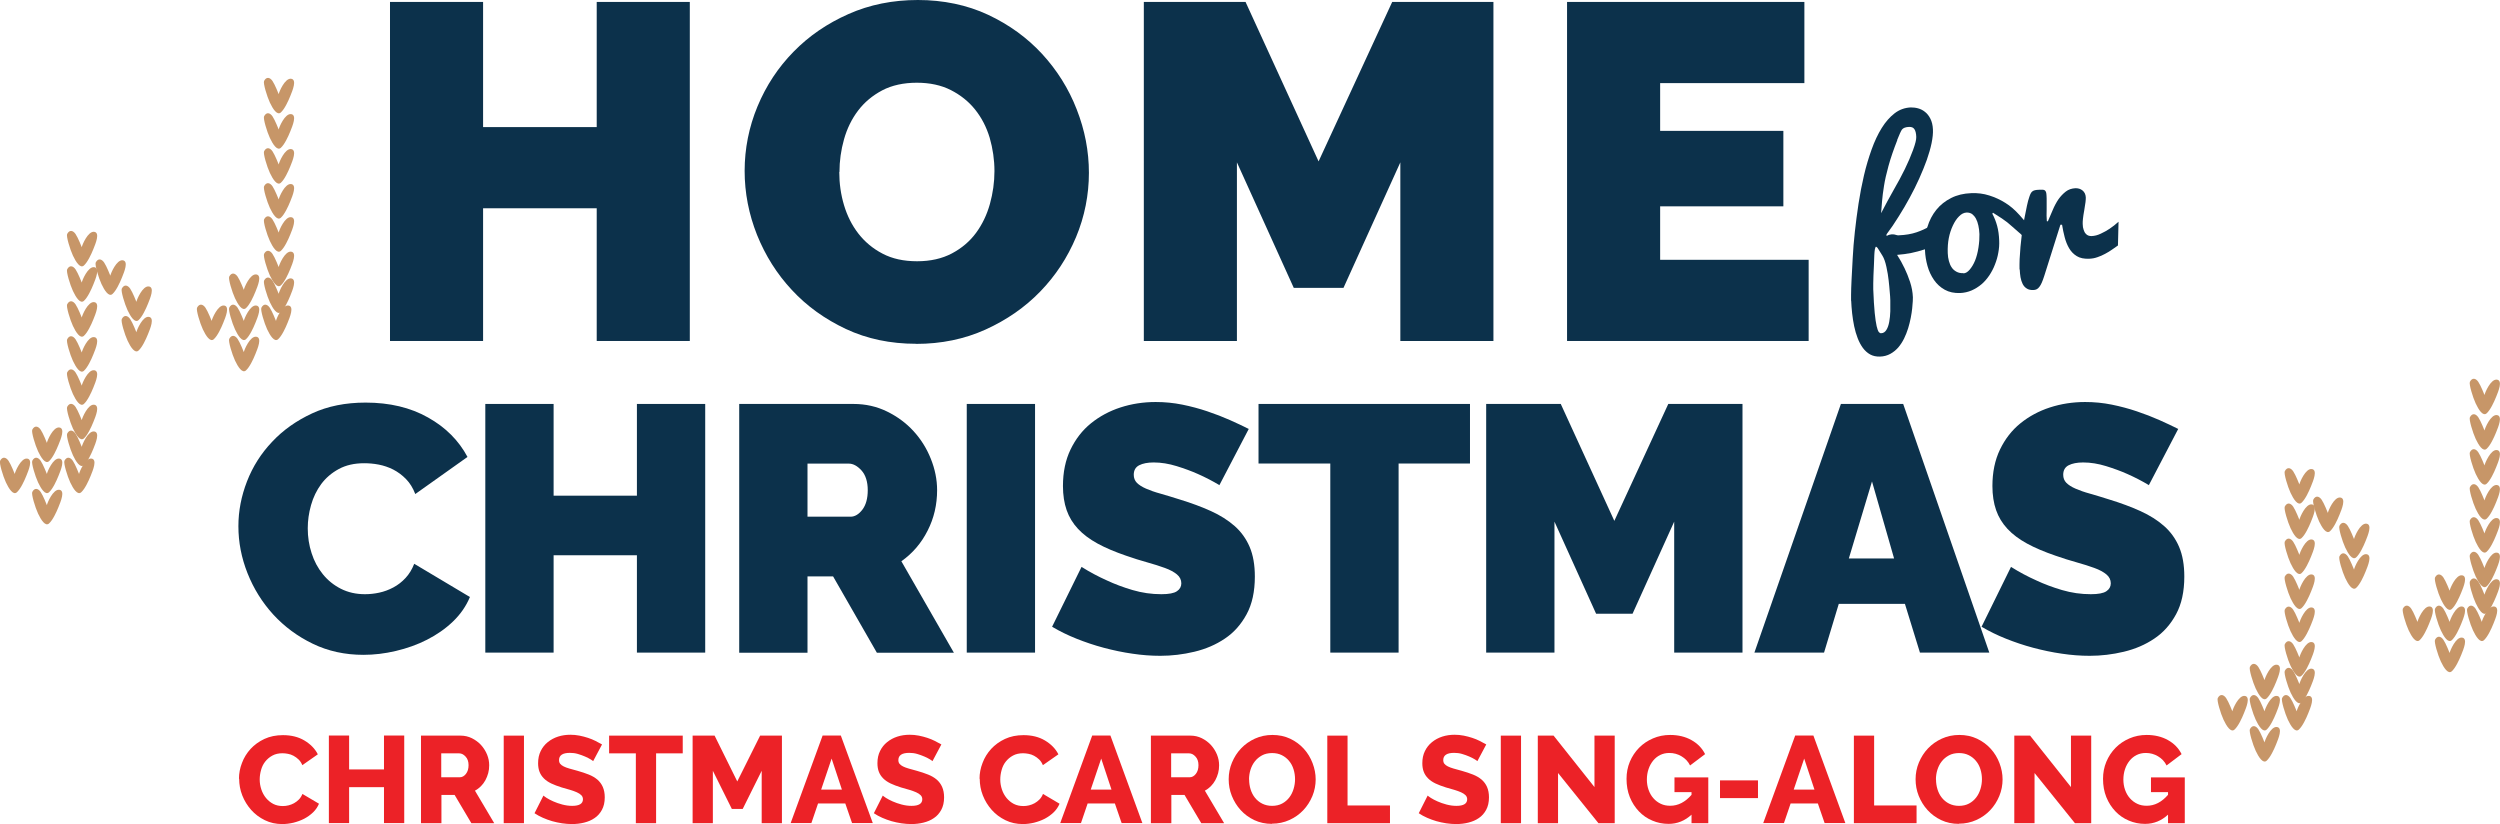 <?xml version="1.0" encoding="UTF-8"?>
<svg id="Layer_2" data-name="Layer 2" xmlns="http://www.w3.org/2000/svg" viewBox="0 0 258.08 85.08">
  <defs>
    <style>
      .cls-1 {
        fill: #0c314b;
      }

      .cls-1, .cls-2, .cls-3 {
        stroke-width: 0px;
      }

      .cls-2 {
        fill: #ec2227;
      }

      .cls-3 {
        fill: #c79668;
      }
    </style>
  </defs>
  <g id="Layer_1-2" data-name="Layer 1">
    <g>
      <g>
        <g>
          <path class="cls-2" d="M24.67,80.38c0-.54.1-1.08.31-1.62.2-.54.5-1.02.89-1.45.39-.42.87-.77,1.43-1.03.56-.26,1.2-.39,1.91-.39.85,0,1.59.18,2.21.55.62.37,1.09.84,1.39,1.43l-1.6,1.12c-.1-.24-.23-.44-.39-.59s-.33-.28-.52-.38c-.19-.1-.38-.17-.57-.2-.2-.04-.39-.06-.57-.06-.4,0-.75.08-1.04.24-.3.16-.54.37-.74.62-.2.25-.34.54-.43.87-.09.32-.14.65-.14.98,0,.36.06.7.17,1.03s.27.62.48.88c.21.25.46.46.75.61.29.15.62.22.99.22.19,0,.38-.02.58-.07.2-.05.39-.12.57-.22.18-.1.35-.23.5-.38s.28-.35.37-.58l1.71,1.01c-.14.33-.34.63-.61.89-.27.26-.58.48-.92.66-.35.18-.72.31-1.11.41-.39.09-.77.14-1.15.14-.65,0-1.25-.13-1.8-.4-.55-.27-1.02-.62-1.41-1.06-.39-.44-.7-.94-.92-1.5-.22-.56-.32-1.13-.32-1.71Z"/>
          <path class="cls-2" d="M41.73,75.93v9.04h-2.09v-3.71h-3.6v3.71h-2.09v-9.04h2.09v3.5h3.6v-3.5h2.09Z"/>
          <path class="cls-2" d="M43.46,84.98v-9.04h4.08c.42,0,.82.09,1.18.27.36.18.67.41.94.7.26.29.47.62.62.98.15.37.22.73.22,1.11,0,.28-.03.55-.1.81s-.17.5-.29.73c-.13.23-.28.44-.46.62-.18.18-.39.34-.62.46l1.99,3.36h-2.36l-1.73-2.92h-1.36v2.92h-2.09ZM45.55,80.24h1.91c.25,0,.46-.12.64-.35.18-.23.27-.53.27-.9s-.1-.67-.31-.89c-.2-.22-.42-.33-.66-.33h-1.85v2.47Z"/>
          <path class="cls-2" d="M52,84.98v-9.04h2.09v9.04h-2.09Z"/>
          <path class="cls-2" d="M61.24,78.58s-.11-.1-.27-.19c-.15-.09-.34-.19-.57-.29-.23-.1-.48-.19-.75-.27-.27-.08-.54-.11-.82-.11-.75,0-1.12.25-1.12.75,0,.15.04.28.12.38.08.1.2.19.36.27.16.08.35.15.59.22.24.07.51.14.83.23.43.12.82.25,1.17.39s.64.31.89.52c.24.21.43.46.56.76.13.3.2.65.2,1.07,0,.51-.1.94-.29,1.29s-.44.64-.76.85c-.31.22-.68.37-1.08.47s-.83.15-1.26.15c-.33,0-.67-.03-1.02-.08s-.69-.13-1.02-.22c-.33-.1-.65-.21-.96-.35s-.6-.29-.86-.47l.92-1.82s.14.12.33.24.42.24.69.36.58.23.92.32c.34.09.68.14,1.03.14.74,0,1.11-.23,1.11-.68,0-.17-.06-.31-.17-.42-.11-.11-.26-.21-.46-.3-.2-.09-.43-.17-.69-.25-.27-.08-.56-.16-.87-.25-.42-.13-.78-.27-1.08-.41-.31-.15-.56-.32-.76-.52-.2-.2-.35-.42-.45-.68-.1-.25-.15-.55-.15-.89,0-.48.09-.9.27-1.26.18-.37.42-.67.73-.92.31-.25.66-.44,1.06-.57.4-.13.83-.19,1.28-.19.31,0,.62.03.93.09.31.06.6.14.88.23.28.09.54.2.78.32s.46.24.67.36l-.92,1.73Z"/>
          <path class="cls-2" d="M70.48,77.77h-2.75v7.21h-2.09v-7.21h-2.76v-1.83h7.6v1.83Z"/>
          <path class="cls-2" d="M78.63,84.98v-5.41l-1.96,3.94h-1.12l-1.96-3.94v5.41h-2.09v-9.04h2.27l2.34,4.73,2.36-4.73h2.25v9.04h-2.09Z"/>
          <path class="cls-2" d="M84.91,75.93h1.89l3.3,9.04h-2.14l-.7-2.03h-2.81l-.69,2.03h-2.14l3.3-9.04ZM86.91,81.51l-1.06-3.2-1.08,3.2h2.14Z"/>
          <path class="cls-2" d="M96.27,78.58s-.11-.1-.27-.19c-.15-.09-.34-.19-.57-.29-.23-.1-.48-.19-.75-.27-.27-.08-.54-.11-.82-.11-.75,0-1.12.25-1.12.75,0,.15.04.28.12.38.08.1.2.19.36.27.16.08.35.15.59.22.24.07.51.14.83.23.43.12.82.25,1.17.39s.64.31.89.52c.24.21.43.46.56.76.13.3.2.65.2,1.07,0,.51-.1.94-.29,1.29s-.44.64-.76.85c-.31.22-.68.37-1.08.47s-.83.15-1.26.15c-.33,0-.67-.03-1.02-.08s-.69-.13-1.02-.22c-.33-.1-.65-.21-.96-.35s-.6-.29-.86-.47l.92-1.82s.14.12.33.24.42.24.69.36.58.23.92.32c.34.09.68.14,1.03.14.74,0,1.11-.23,1.11-.68,0-.17-.06-.31-.17-.42-.11-.11-.26-.21-.46-.3-.2-.09-.43-.17-.69-.25-.27-.08-.56-.16-.87-.25-.42-.13-.78-.27-1.08-.41-.31-.15-.56-.32-.76-.52-.2-.2-.35-.42-.45-.68-.1-.25-.15-.55-.15-.89,0-.48.09-.9.27-1.26.18-.37.42-.67.73-.92.31-.25.66-.44,1.06-.57.4-.13.83-.19,1.28-.19.31,0,.62.03.93.09.31.06.6.14.88.23.28.09.54.2.78.32s.46.24.67.36l-.92,1.73Z"/>
          <path class="cls-2" d="M101.12,80.38c0-.54.1-1.08.31-1.62.2-.54.5-1.02.89-1.45.39-.42.87-.77,1.43-1.03.56-.26,1.2-.39,1.91-.39.85,0,1.59.18,2.21.55s1.09.84,1.39,1.43l-1.6,1.12c-.1-.24-.23-.44-.39-.59s-.33-.28-.52-.38c-.19-.1-.38-.17-.57-.2-.2-.04-.39-.06-.57-.06-.4,0-.75.08-1.04.24-.3.16-.54.37-.74.62-.2.25-.34.54-.43.87-.09.32-.14.65-.14.98,0,.36.06.7.17,1.03s.27.62.48.88c.21.25.46.46.75.61.29.15.62.22.99.22.19,0,.38-.02.58-.07.2-.05.39-.12.57-.22.18-.1.35-.23.5-.38s.28-.35.37-.58l1.71,1.01c-.14.33-.34.63-.61.89-.27.26-.58.48-.92.66-.35.18-.72.31-1.11.41-.39.09-.77.14-1.15.14-.65,0-1.25-.13-1.8-.4-.55-.27-1.02-.62-1.41-1.06-.39-.44-.7-.94-.92-1.5-.22-.56-.32-1.13-.32-1.71Z"/>
          <path class="cls-2" d="M112.74,75.93h1.89l3.3,9.04h-2.14l-.7-2.03h-2.81l-.69,2.03h-2.14l3.3-9.04ZM114.74,81.51l-1.06-3.2-1.08,3.2h2.14Z"/>
          <path class="cls-2" d="M118.81,84.98v-9.04h4.08c.42,0,.82.09,1.18.27.36.18.67.41.94.7.26.29.47.62.62.98.15.37.22.73.22,1.11,0,.28-.03.55-.1.81s-.17.5-.29.73c-.13.23-.28.44-.46.62-.18.18-.39.34-.62.46l1.99,3.36h-2.36l-1.73-2.92h-1.36v2.92h-2.09ZM120.9,80.24h1.91c.25,0,.46-.12.64-.35.18-.23.27-.53.27-.9s-.1-.67-.31-.89c-.2-.22-.42-.33-.66-.33h-1.85v2.47Z"/>
          <path class="cls-2" d="M131.31,85.05c-.67,0-1.28-.13-1.83-.39-.55-.26-1.02-.61-1.41-1.04-.39-.43-.69-.92-.91-1.47-.22-.55-.32-1.12-.32-1.71s.11-1.17.34-1.72c.23-.55.54-1.04.94-1.46.4-.42.88-.76,1.43-1.01.55-.25,1.15-.38,1.81-.38s1.28.13,1.83.39c.55.26,1.02.61,1.41,1.04.39.43.69.93.9,1.48.21.55.32,1.11.32,1.68s-.11,1.17-.34,1.72c-.23.55-.54,1.04-.94,1.46-.4.42-.87.76-1.43,1.01-.55.25-1.15.38-1.81.38ZM128.95,80.47c0,.35.05.69.15,1.01.1.33.25.62.45.87.2.25.45.46.75.61.3.15.64.23,1.02.23s.75-.08,1.04-.24c.3-.16.54-.37.74-.63.2-.26.34-.55.44-.88.1-.33.15-.66.15-1s-.05-.69-.15-1.01c-.1-.33-.25-.62-.46-.87-.2-.25-.45-.45-.75-.6s-.63-.22-1.01-.22-.75.08-1.04.24c-.29.16-.54.36-.74.62-.2.25-.35.55-.45.87s-.15.66-.15,1Z"/>
          <path class="cls-2" d="M137.02,84.98v-9.04h2.09v7.21h4.38v1.83h-6.47Z"/>
          <path class="cls-2" d="M152.52,78.58s-.11-.1-.27-.19c-.15-.09-.34-.19-.57-.29-.23-.1-.48-.19-.75-.27-.27-.08-.54-.11-.82-.11-.75,0-1.12.25-1.12.75,0,.15.04.28.12.38.08.1.2.19.36.27.16.08.35.15.59.22.24.07.51.14.83.23.43.12.82.25,1.17.39s.64.31.89.52c.24.21.43.46.56.76.13.3.2.65.2,1.07,0,.51-.1.94-.29,1.29s-.44.64-.76.85c-.31.22-.68.37-1.08.47s-.83.15-1.26.15c-.33,0-.67-.03-1.02-.08s-.69-.13-1.02-.22c-.33-.1-.65-.21-.96-.35s-.6-.29-.86-.47l.92-1.82s.14.12.33.24.42.24.69.36.58.23.92.32c.34.09.68.14,1.03.14.74,0,1.11-.23,1.11-.68,0-.17-.06-.31-.17-.42-.11-.11-.26-.21-.46-.3-.2-.09-.43-.17-.69-.25-.27-.08-.56-.16-.87-.25-.42-.13-.78-.27-1.08-.41-.31-.15-.56-.32-.76-.52-.2-.2-.35-.42-.45-.68-.1-.25-.15-.55-.15-.89,0-.48.09-.9.27-1.26.18-.37.42-.67.73-.92.31-.25.66-.44,1.06-.57.4-.13.83-.19,1.28-.19.31,0,.62.03.93.09.31.06.6.14.88.23.28.09.54.2.78.32s.46.24.67.36l-.92,1.73Z"/>
          <path class="cls-2" d="M154.93,84.98v-9.04h2.09v9.04h-2.09Z"/>
          <path class="cls-2" d="M160.84,79.81v5.17h-2.09v-9.04h1.63l4.22,5.31v-5.31h2.09v9.04h-1.68l-4.16-5.17Z"/>
          <path class="cls-2" d="M174.63,84.09c-.69.64-1.48.96-2.38.96-.59,0-1.15-.11-1.68-.34-.53-.22-.99-.54-1.38-.95-.39-.41-.71-.9-.94-1.47-.23-.57-.34-1.2-.34-1.89,0-.62.11-1.21.34-1.76.23-.55.55-1.03.95-1.44s.88-.73,1.43-.97c.55-.24,1.15-.36,1.78-.36.84,0,1.58.18,2.2.53.63.35,1.1.83,1.41,1.45l-1.55,1.17c-.2-.41-.5-.72-.89-.95s-.8-.34-1.25-.34c-.35,0-.66.07-.95.21-.28.14-.53.34-.73.59-.2.25-.36.54-.47.87-.11.33-.17.69-.17,1.07s.06.75.18,1.08.28.62.5.86c.21.24.46.43.76.57.29.14.62.2.97.2.82,0,1.55-.38,2.2-1.13v-.28h-1.76v-1.52h3.49v4.73h-1.73v-.89Z"/>
          <path class="cls-2" d="M177.56,82.39v-1.83h3.92v1.83h-3.92Z"/>
          <path class="cls-2" d="M185.31,75.93h1.89l3.3,9.04h-2.14l-.7-2.03h-2.81l-.69,2.03h-2.14l3.3-9.04ZM187.31,81.51l-1.06-3.2-1.08,3.2h2.14Z"/>
          <path class="cls-2" d="M191.38,84.98v-9.04h2.09v7.21h4.38v1.83h-6.47Z"/>
          <path class="cls-2" d="M202.22,85.05c-.67,0-1.28-.13-1.83-.39-.55-.26-1.02-.61-1.41-1.04-.39-.43-.69-.92-.91-1.47-.22-.55-.32-1.12-.32-1.71s.11-1.17.34-1.72.54-1.04.94-1.46c.4-.42.88-.76,1.43-1.01.55-.25,1.15-.38,1.81-.38s1.28.13,1.83.39c.55.26,1.02.61,1.41,1.04.39.43.69.93.9,1.48.21.55.32,1.11.32,1.68s-.11,1.17-.34,1.72c-.23.55-.54,1.04-.94,1.46-.4.42-.87.76-1.43,1.01-.55.25-1.15.38-1.81.38ZM199.86,80.47c0,.35.05.69.15,1.01.1.33.25.62.45.87.2.25.45.46.75.61.3.15.64.23,1.02.23s.75-.08,1.04-.24c.3-.16.54-.37.74-.63.2-.26.34-.55.44-.88.1-.33.15-.66.15-1s-.05-.69-.15-1.01c-.1-.33-.25-.62-.46-.87-.2-.25-.45-.45-.75-.6s-.63-.22-1.01-.22-.75.08-1.04.24c-.29.16-.54.36-.74.62-.2.25-.35.55-.45.87s-.15.66-.15,1Z"/>
          <path class="cls-2" d="M210.03,79.81v5.17h-2.09v-9.04h1.63l4.22,5.31v-5.31h2.09v9.04h-1.68l-4.16-5.17Z"/>
          <path class="cls-2" d="M223.82,84.09c-.69.64-1.48.96-2.38.96-.59,0-1.15-.11-1.68-.34-.53-.22-.99-.54-1.38-.95-.39-.41-.71-.9-.94-1.47-.23-.57-.34-1.2-.34-1.89,0-.62.11-1.21.34-1.76.23-.55.55-1.03.95-1.44s.88-.73,1.43-.97c.55-.24,1.15-.36,1.78-.36.84,0,1.58.18,2.2.53.63.35,1.1.83,1.41,1.45l-1.55,1.17c-.2-.41-.5-.72-.89-.95s-.8-.34-1.25-.34c-.35,0-.66.07-.95.21-.28.14-.53.34-.73.59-.2.25-.36.54-.47.87-.11.33-.17.69-.17,1.07s.06.75.18,1.08.28.62.5.86c.21.24.46.43.76.57.29.14.62.2.97.2.82,0,1.55-.38,2.2-1.13v-.28h-1.76v-1.52h3.49v4.73h-1.73v-.89Z"/>
        </g>
        <g>
          <g>
            <path class="cls-1" d="M191.09,31.07s0-.25,0-.64c0-.39.02-.91.05-1.56.03-.65.07-1.4.12-2.25.04-.85.12-1.75.22-2.69.1-.94.23-1.91.38-2.91.15-.99.34-1.96.56-2.91.22-.95.49-1.84.79-2.68.3-.84.65-1.58,1.04-2.21s.84-1.14,1.33-1.52,1.05-.58,1.66-.61c.24,0,.49.02.75.09.26.07.51.19.73.37.22.17.41.41.56.71.15.3.24.66.26,1.1.02.41-.03.88-.14,1.42-.11.54-.28,1.11-.49,1.72-.22.61-.48,1.25-.78,1.92-.3.67-.63,1.33-.99,1.99-.36.66-.74,1.32-1.15,1.96-.4.65-.81,1.25-1.24,1.82v.17c.13-.07.24-.11.31-.13.07-.02.15-.03.23-.04.1,0,.18,0,.24.01.06.01.11.03.16.04.05.02.1.03.15.04.05.01.12.02.19.01.69-.03,1.29-.13,1.82-.31.52-.18.96-.38,1.32-.6.42-.25.77-.53,1.08-.84l-.13,2.55c-.45.27-.92.49-1.42.65-.49.16-.95.28-1.38.37-.49.1-.99.16-1.48.2.29.45.55.91.78,1.4.2.42.39.88.56,1.4.17.52.27,1.05.29,1.58,0,.06,0,.19-.01.4-.01.2-.03.45-.06.74-.03.29-.08.62-.15.98-.07.36-.16.72-.27,1.08-.11.37-.26.72-.42,1.06-.17.34-.37.65-.6.92-.24.27-.51.49-.82.66-.31.17-.67.27-1.07.28-.38.01-.72-.06-1.01-.22s-.54-.39-.75-.67c-.21-.29-.39-.62-.54-1.01-.15-.39-.27-.8-.36-1.23-.09-.43-.16-.88-.21-1.33-.05-.45-.08-.89-.1-1.32ZM193.64,25.48s-.06.08-.09.24c-.03.16-.05.36-.06.6,0,.24-.02.58-.04,1.03-.02.45-.03.81-.05,1.1-.01.28-.02.55-.02.81,0,.25,0,.45,0,.6.04,1.02.09,1.84.15,2.44.06.6.13,1.06.2,1.37.07.31.15.51.22.6.08.09.15.14.23.13.24,0,.42-.12.56-.35.14-.22.23-.5.29-.83.06-.33.1-.7.11-1.09s0-.77,0-1.13c0-.24-.03-.54-.06-.9-.03-.35-.06-.74-.11-1.15-.04-.41-.12-.87-.23-1.39-.11-.52-.25-.9-.41-1.16-.17-.26-.31-.48-.41-.66-.11-.19-.2-.28-.29-.27ZM195.86,14.47c-.37.94-.68,1.83-.91,2.67-.21.77-.37,1.46-.46,2.05-.1.6-.16,1.12-.2,1.57-.03.45-.07.87-.1,1.25.42-.82.85-1.61,1.29-2.39.45-.78.84-1.5,1.17-2.18.33-.68.61-1.33.84-1.96.23-.63.34-1.07.33-1.34-.01-.37-.08-.64-.19-.8-.11-.17-.28-.24-.53-.24-.38.01-.63.11-.76.28-.1.14-.26.5-.49,1.07Z"/>
            <path class="cls-1" d="M205.67,22.06c.22.4.38.82.5,1.26.12.44.19.95.21,1.51.02.41-.01.83-.09,1.25-.07.42-.19.83-.35,1.23-.15.4-.35.77-.58,1.12-.24.35-.5.66-.81.92-.31.26-.65.47-1.01.63-.37.16-.77.25-1.19.27-.61.02-1.14-.09-1.59-.34-.45-.25-.82-.59-1.11-1.01s-.52-.9-.67-1.44c-.15-.54-.24-1.08-.26-1.64-.04-.92.05-1.71.25-2.39.2-.67.51-1.26.92-1.77.41-.51.92-.91,1.53-1.22.61-.31,1.3-.47,2.07-.5.66-.03,1.28.05,1.87.24.58.18,1.14.44,1.65.76.52.32,1,.74,1.46,1.25.45.51.88.99,1.27,1.45l-.14,1.48c-.2-.24-.46-.51-.79-.78-.33-.28-.68-.59-1.06-.93-.37-.34-.74-.63-1.09-.86-.36-.23-.67-.43-.92-.59l-.08.12ZM202.67,28.22c.24,0,.46-.14.67-.39.21-.25.4-.56.55-.93.15-.37.27-.82.35-1.34s.11-.99.1-1.39c-.01-.32-.05-.62-.11-.89-.06-.27-.14-.51-.25-.71-.11-.2-.24-.35-.39-.47-.16-.11-.35-.16-.56-.16-.29.01-.55.14-.8.4-.25.25-.46.57-.64.96-.18.39-.32.81-.41,1.27-.09.46-.13.98-.11,1.56.01.29.05.57.12.82s.16.48.29.66c.12.19.29.33.49.44.2.11.43.16.71.15Z"/>
            <path class="cls-1" d="M208.48,27.82c-.01-.31,0-.66.01-1.07.02-.41.05-.84.09-1.29.04-.45.09-.92.15-1.39.06-.47.15-.98.25-1.51.11-.54.2-.98.27-1.34s.16-.65.24-.89c.05-.16.1-.28.15-.37.05-.09.11-.17.19-.22.07-.05.16-.09.27-.11.11-.02.24-.04.4-.04.18,0,.32,0,.42,0,.1.01.18.05.23.12s.09.16.1.28.03.3.03.51c0,.26,0,.62,0,1.1-.02.47-.01.89.02,1.24h.11c.13-.29.29-.66.48-1.12.19-.46.4-.84.61-1.15.22-.31.47-.57.75-.79.28-.22.62-.33,1-.35.13,0,.26.01.39.05s.24.1.34.18.18.18.24.3c.06.12.09.26.1.41,0,.12,0,.28-.03.5-.03.21-.07.49-.13.84-.06.34-.11.63-.13.85s-.04.4-.03.55c0,.25.04.46.1.62.05.16.12.3.21.39.08.1.18.17.28.2.1.04.21.05.32.05.31-.01.63-.09.96-.25.33-.15.63-.32.9-.5.32-.21.63-.46.93-.73l-.06,2.45c-.18.13-.38.27-.6.42-.22.16-.46.3-.72.44s-.52.26-.8.35c-.28.1-.56.15-.86.16-.52.02-.95-.07-1.27-.27-.33-.2-.59-.47-.79-.81-.2-.34-.35-.72-.46-1.14-.11-.42-.2-.85-.27-1.29h-.17s-1.67,5.29-1.67,5.29c-.09.27-.17.5-.25.68-.08.18-.16.33-.25.44-.09.12-.18.2-.28.25s-.22.08-.34.08c-.28.01-.52-.04-.69-.16-.18-.11-.32-.27-.42-.47-.1-.2-.17-.43-.22-.69-.04-.26-.07-.53-.08-.81Z"/>
          </g>
          <g>
            <path class="cls-1" d="M71.21.2v35h-9.61v-13.7h-11.73v13.7h-9.61V.2h9.61v12.92h11.73V.2h9.61Z"/>
            <path class="cls-1" d="M94.57,35.49c-2.66,0-5.08-.51-7.25-1.53-2.17-1.02-4.03-2.36-5.57-4.02-1.55-1.66-2.74-3.56-3.6-5.69-.85-2.14-1.28-4.34-1.28-6.61s.44-4.52,1.33-6.66c.89-2.14,2.13-4.02,3.72-5.64,1.59-1.63,3.48-2.92,5.67-3.89,2.18-.97,4.58-1.45,7.17-1.45s5.08.51,7.25,1.53c2.17,1.02,4.03,2.37,5.57,4.04,1.54,1.68,2.74,3.58,3.57,5.72.84,2.14,1.26,4.32,1.26,6.56s-.44,4.51-1.33,6.63c-.89,2.12-2.12,3.99-3.7,5.62-1.58,1.63-3.46,2.93-5.64,3.92-2.19.99-4.58,1.48-7.17,1.48ZM86.64,17.75c0,1.18.16,2.33.49,3.43.33,1.1.82,2.08,1.48,2.93.66.85,1.49,1.55,2.49,2.07,1,.53,2.19.79,3.57.79s2.58-.27,3.6-.81c1.02-.54,1.85-1.25,2.49-2.12.64-.87,1.12-1.87,1.43-2.98.31-1.12.47-2.25.47-3.4s-.17-2.32-.49-3.43c-.33-1.1-.83-2.07-1.5-2.91s-1.51-1.51-2.51-2.02c-1-.51-2.18-.76-3.52-.76s-2.57.26-3.57.79c-1,.53-1.83,1.22-2.49,2.09-.66.87-1.14,1.86-1.45,2.96-.31,1.1-.47,2.23-.47,3.38Z"/>
            <path class="cls-1" d="M144.56,35.2v-18.44l-5.87,12.96h-5.13l-5.87-12.96v18.44h-9.61V.2h10.5l7.54,16.46L143.72.2h10.45v35h-9.61Z"/>
            <path class="cls-1" d="M186.71,26.82v8.38h-24.94V.2h24.5v8.38h-14.89v4.93h12.72v7.79h-12.72v5.52h15.33Z"/>
          </g>
          <g>
            <path class="cls-1" d="M24.61,54.32c0-1.57.3-3.11.89-4.63.59-1.52,1.45-2.88,2.59-4.08,1.13-1.21,2.51-2.18,4.12-2.93,1.61-.75,3.46-1.12,5.53-1.12,2.48,0,4.63.51,6.45,1.54,1.82,1.02,3.17,2.38,4.07,4.07l-5.39,3.83c-.24-.63-.56-1.14-.96-1.55-.4-.41-.84-.73-1.32-.98-.48-.24-.98-.41-1.5-.51-.52-.1-1.02-.14-1.5-.14-1.01,0-1.89.2-2.62.6-.74.4-1.34.92-1.81,1.55-.47.64-.82,1.36-1.05,2.17-.23.81-.34,1.61-.34,2.4,0,.89.13,1.75.4,2.57.26.82.65,1.54,1.16,2.17.51.63,1.13,1.13,1.86,1.5.73.37,1.56.56,2.48.56.48,0,.98-.05,1.48-.16.51-.11.99-.29,1.46-.54.47-.25.89-.58,1.26-.98s.67-.89.89-1.46l5.75,3.43c-.39.94-.97,1.78-1.75,2.53-.78.75-1.68,1.37-2.68,1.88-1,.51-2.07.89-3.22,1.16-1.14.27-2.26.4-3.34.4-1.9,0-3.65-.38-5.22-1.14-1.58-.76-2.94-1.77-4.09-3.02-1.14-1.25-2.03-2.68-2.66-4.27-.63-1.59-.94-3.2-.94-4.84Z"/>
            <path class="cls-1" d="M72.8,41.7v25.67h-7.05v-10.05h-8.6v10.05h-7.05v-25.67h7.05v9.47h8.6v-9.47h7.05Z"/>
            <path class="cls-1" d="M76.31,67.37v-25.67h11.79c1.25,0,2.41.26,3.47.78,1.06.52,1.97,1.19,2.73,2.02.76.83,1.36,1.78,1.79,2.86.43,1.07.65,2.15.65,3.24,0,1.49-.32,2.89-.98,4.18-.65,1.29-1.55,2.34-2.71,3.16l5.42,9.44h-7.95l-4.52-7.88h-2.64v7.88h-7.05ZM83.36,53.34h4.45c.43,0,.84-.24,1.21-.72.37-.48.56-1.16.56-2.02s-.22-1.57-.65-2.04c-.43-.47-.87-.7-1.3-.7h-4.27v5.49Z"/>
            <path class="cls-1" d="M99.8,67.37v-25.67h7.05v25.67h-7.05Z"/>
            <path class="cls-1" d="M125.9,50.09c-.72-.43-1.47-.82-2.24-1.16-.65-.29-1.38-.56-2.19-.81-.81-.25-1.6-.38-2.37-.38-.63,0-1.13.1-1.5.29-.37.19-.56.52-.56.98,0,.34.11.61.32.83.22.22.53.42.94.6.41.18.91.36,1.5.52.59.17,1.26.37,2.01.61,1.18.36,2.25.76,3.2,1.19.95.43,1.77.95,2.44,1.54.67.59,1.19,1.31,1.55,2.15.36.84.54,1.87.54,3.07,0,1.54-.28,2.84-.85,3.89-.57,1.05-1.31,1.89-2.24,2.51-.93.63-1.98,1.08-3.15,1.36-1.17.28-2.34.42-3.52.42-.94,0-1.9-.07-2.89-.22-.99-.14-1.97-.35-2.95-.61-.98-.26-1.92-.58-2.82-.94-.9-.36-1.74-.77-2.51-1.23l3.04-6.18c.84.53,1.72,1,2.64,1.41.77.36,1.64.69,2.62.98.98.29,1.97.43,2.98.43.77,0,1.31-.1,1.61-.31.3-.2.45-.48.45-.81,0-.36-.15-.67-.45-.92-.3-.25-.72-.48-1.25-.67-.53-.19-1.14-.39-1.83-.58-.69-.19-1.42-.42-2.19-.69-1.13-.39-2.11-.8-2.93-1.25-.82-.45-1.49-.95-2.02-1.52-.53-.57-.92-1.21-1.17-1.93-.25-.72-.38-1.55-.38-2.49,0-1.42.26-2.68.78-3.76.52-1.08,1.22-1.99,2.11-2.71.89-.72,1.91-1.27,3.05-1.64,1.14-.37,2.36-.56,3.63-.56.94,0,1.86.09,2.75.27.89.18,1.75.41,2.58.69.83.28,1.61.58,2.33.9s1.37.63,1.95.92l-3.04,5.82Z"/>
            <path class="cls-1" d="M151.75,47.85h-7.37v19.52h-7.05v-19.52h-7.41v-6.15h21.83v6.15Z"/>
            <path class="cls-1" d="M172.83,67.37v-13.52l-4.3,9.51h-3.76l-4.3-9.51v13.52h-7.05v-25.67h7.7l5.53,12.07,5.57-12.07h7.66v25.67h-7.05Z"/>
            <path class="cls-1" d="M190.04,41.7h6.43l8.89,25.67h-7.16l-1.55-5.03h-6.83l-1.52,5.03h-7.19l8.93-25.67ZM195.53,57.65l-2.28-7.95-2.39,7.95h4.66Z"/>
            <path class="cls-1" d="M221.85,50.09c-.72-.43-1.47-.82-2.24-1.16-.65-.29-1.38-.56-2.19-.81-.81-.25-1.6-.38-2.37-.38-.63,0-1.13.1-1.5.29-.37.19-.56.52-.56.98,0,.34.11.61.32.83.22.22.53.42.94.6.41.18.91.36,1.5.52.59.17,1.26.37,2.01.61,1.18.36,2.25.76,3.2,1.19.95.43,1.77.95,2.44,1.54.67.59,1.19,1.31,1.55,2.15.36.84.54,1.87.54,3.07,0,1.54-.28,2.84-.85,3.89-.57,1.05-1.31,1.89-2.24,2.51-.93.63-1.98,1.08-3.15,1.36-1.17.28-2.34.42-3.52.42-.94,0-1.9-.07-2.89-.22-.99-.14-1.97-.35-2.95-.61-.98-.26-1.92-.58-2.82-.94-.9-.36-1.74-.77-2.51-1.23l3.04-6.18c.84.53,1.72,1,2.64,1.41.77.36,1.64.69,2.62.98.98.29,1.97.43,2.98.43.77,0,1.31-.1,1.61-.31.3-.2.45-.48.45-.81,0-.36-.15-.67-.45-.92-.3-.25-.72-.48-1.25-.67-.53-.19-1.14-.39-1.83-.58-.69-.19-1.42-.42-2.19-.69-1.13-.39-2.11-.8-2.93-1.25-.82-.45-1.49-.95-2.02-1.52-.53-.57-.92-1.21-1.17-1.93-.25-.72-.38-1.55-.38-2.49,0-1.42.26-2.68.78-3.76s1.22-1.99,2.11-2.71c.89-.72,1.91-1.27,3.05-1.64,1.14-.37,2.36-.56,3.63-.56.94,0,1.86.09,2.75.27.89.18,1.75.41,2.58.69.83.28,1.61.58,2.33.9s1.37.63,1.95.92l-3.04,5.82Z"/>
          </g>
        </g>
      </g>
      <g>
        <path class="cls-3" d="M230.45,73.43s-.38-.98-.64-1.36c-.26-.38-.63-.47-.87,0-.11.23.3,1.59.6,2.23.3.64.75,1.36,1.13,1.02.38-.34.75-1.13.98-1.7.23-.57.71-1.7.08-1.78-.64-.08-1.24,1.36-1.28,1.59Z"/>
        <path class="cls-3" d="M233.77,70.21s-.38-.98-.64-1.36c-.26-.38-.63-.47-.87,0-.11.23.3,1.59.6,2.23.3.64.75,1.36,1.13,1.02.38-.34.75-1.13.98-1.7.23-.57.71-1.7.08-1.78-.64-.08-1.24,1.36-1.28,1.59Z"/>
        <path class="cls-3" d="M233.77,73.43s-.38-.98-.64-1.36c-.26-.38-.63-.47-.87,0-.11.23.3,1.59.6,2.23.3.64.75,1.36,1.13,1.02.38-.34.75-1.13.98-1.7.23-.57.71-1.7.08-1.78-.64-.08-1.24,1.36-1.28,1.59Z"/>
        <path class="cls-3" d="M233.77,76.64s-.38-.98-.64-1.36c-.26-.38-.63-.47-.87,0-.11.23.3,1.59.6,2.23.3.64.75,1.36,1.13,1.02.38-.34.75-1.13.98-1.7.23-.57.71-1.7.08-1.78-.64-.08-1.24,1.36-1.28,1.59Z"/>
        <path class="cls-3" d="M237.09,73.43s-.38-.98-.64-1.36c-.26-.38-.63-.47-.87,0-.11.23.3,1.59.6,2.23.3.64.75,1.36,1.13,1.02.38-.34.75-1.13.98-1.7.23-.57.71-1.7.08-1.78-.64-.08-1.24,1.36-1.28,1.59Z"/>
        <path class="cls-3" d="M237.37,70.62s-.38-.98-.64-1.36c-.26-.38-.63-.47-.87,0-.11.23.3,1.59.6,2.23.3.64.75,1.36,1.13,1.02.38-.34.75-1.13.98-1.7.23-.57.71-1.7.08-1.78-.64-.08-1.24,1.36-1.28,1.59Z"/>
        <path class="cls-3" d="M237.37,67.87s-.38-.98-.64-1.36c-.26-.38-.63-.47-.87,0-.11.23.3,1.59.6,2.23.3.64.75,1.36,1.13,1.02.38-.34.75-1.13.98-1.7.23-.57.71-1.7.08-1.78-.64-.08-1.24,1.36-1.28,1.59Z"/>
        <path class="cls-3" d="M237.37,64.3s-.38-.98-.64-1.36c-.26-.38-.63-.47-.87,0-.11.23.3,1.59.6,2.23.3.64.75,1.36,1.13,1.02.38-.34.75-1.13.98-1.7.23-.57.71-1.7.08-1.78-.64-.08-1.24,1.36-1.28,1.59Z"/>
        <path class="cls-3" d="M237.37,60.89s-.38-.98-.64-1.36c-.26-.38-.63-.47-.87,0-.11.23.3,1.59.6,2.23.3.64.75,1.36,1.13,1.02.38-.34.75-1.13.98-1.7.23-.57.71-1.7.08-1.78-.64-.08-1.24,1.36-1.28,1.59Z"/>
        <path class="cls-3" d="M237.37,57.28s-.38-.98-.64-1.36c-.26-.38-.63-.47-.87,0-.11.23.3,1.59.6,2.23.3.64.75,1.36,1.13,1.02.38-.34.75-1.13.98-1.7.23-.57.71-1.7.08-1.78-.64-.08-1.24,1.36-1.28,1.59Z"/>
        <path class="cls-3" d="M237.37,53.66s-.38-.98-.64-1.36c-.26-.38-.63-.47-.87,0-.11.23.3,1.59.6,2.23.3.64.75,1.36,1.13,1.02.38-.34.75-1.13.98-1.7.23-.57.71-1.7.08-1.78-.64-.08-1.24,1.36-1.28,1.59Z"/>
        <path class="cls-3" d="M237.37,50.01s-.38-.98-.64-1.36c-.26-.38-.63-.47-.87,0-.11.23.3,1.59.6,2.23.3.64.75,1.36,1.13,1.02.38-.34.75-1.13.98-1.7.23-.57.71-1.7.08-1.78-.64-.08-1.24,1.36-1.28,1.59Z"/>
        <path class="cls-3" d="M240.31,52.95s-.38-.98-.64-1.36c-.26-.38-.63-.47-.87,0-.11.23.3,1.59.6,2.23.3.64.75,1.36,1.13,1.02.38-.34.75-1.13.98-1.7.23-.57.71-1.7.08-1.78-.64-.08-1.24,1.36-1.28,1.59Z"/>
        <path class="cls-3" d="M243.01,55.65s-.38-.98-.64-1.36c-.26-.38-.63-.47-.87,0-.11.23.3,1.59.6,2.23.3.64.75,1.36,1.13,1.02.38-.34.75-1.13.98-1.7.23-.57.71-1.7.08-1.78-.64-.08-1.24,1.36-1.28,1.59Z"/>
        <path class="cls-3" d="M243.01,58.8s-.38-.98-.64-1.36c-.26-.38-.63-.47-.87,0-.11.23.3,1.59.6,2.23.3.64.75,1.36,1.13,1.02.38-.34.75-1.13.98-1.7.23-.57.71-1.7.08-1.78-.64-.08-1.24,1.36-1.28,1.59Z"/>
      </g>
      <g>
        <path class="cls-3" d="M1.52,48.93s-.38-.98-.64-1.36c-.26-.38-.63-.47-.87,0-.11.23.3,1.59.6,2.23.3.64.75,1.36,1.13,1.02.38-.34.75-1.13.98-1.7.23-.57.71-1.7.08-1.78-.64-.08-1.24,1.36-1.28,1.59Z"/>
        <path class="cls-3" d="M4.84,45.72s-.38-.98-.64-1.36c-.26-.38-.63-.47-.87,0-.11.23.3,1.59.6,2.23.3.64.75,1.36,1.13,1.02.38-.34.75-1.13.98-1.7.23-.57.71-1.7.08-1.78-.64-.08-1.24,1.36-1.28,1.59Z"/>
        <path class="cls-3" d="M4.84,48.93s-.38-.98-.64-1.36c-.26-.38-.63-.47-.87,0-.11.23.3,1.59.6,2.23.3.64.75,1.36,1.13,1.02.38-.34.75-1.13.98-1.7.23-.57.71-1.7.08-1.78-.64-.08-1.24,1.36-1.28,1.59Z"/>
        <path class="cls-3" d="M4.84,52.15s-.38-.98-.64-1.36c-.26-.38-.63-.47-.87,0-.11.23.3,1.59.6,2.23.3.64.75,1.36,1.13,1.02.38-.34.75-1.13.98-1.7.23-.57.71-1.7.08-1.78-.64-.08-1.24,1.36-1.28,1.59Z"/>
        <path class="cls-3" d="M8.16,48.93s-.38-.98-.64-1.36c-.26-.38-.63-.47-.87,0-.11.23.3,1.59.6,2.23.3.64.75,1.36,1.13,1.02.38-.34.75-1.13.98-1.7.23-.57.71-1.7.08-1.78-.64-.08-1.24,1.36-1.28,1.59Z"/>
        <path class="cls-3" d="M8.44,46.13s-.38-.98-.64-1.36c-.26-.38-.63-.47-.87,0-.11.23.3,1.59.6,2.23.3.64.75,1.36,1.13,1.02.38-.34.75-1.13.98-1.7.23-.57.71-1.7.08-1.78-.64-.08-1.24,1.36-1.28,1.59Z"/>
        <path class="cls-3" d="M8.44,43.37s-.38-.98-.64-1.36c-.26-.38-.63-.47-.87,0-.11.23.3,1.59.6,2.23.3.64.75,1.36,1.13,1.02.38-.34.75-1.13.98-1.7.23-.57.71-1.7.08-1.78-.64-.08-1.24,1.36-1.28,1.59Z"/>
        <path class="cls-3" d="M8.44,39.81s-.38-.98-.64-1.36c-.26-.38-.63-.47-.87,0-.11.23.3,1.59.6,2.23.3.64.75,1.36,1.13,1.02.38-.34.75-1.13.98-1.7.23-.57.71-1.7.08-1.78-.64-.08-1.24,1.36-1.28,1.59Z"/>
        <path class="cls-3" d="M8.44,36.39s-.38-.98-.64-1.36c-.26-.38-.63-.47-.87,0-.11.23.3,1.59.6,2.23.3.64.75,1.36,1.13,1.02.38-.34.75-1.13.98-1.7.23-.57.71-1.7.08-1.78-.64-.08-1.24,1.36-1.28,1.59Z"/>
        <path class="cls-3" d="M8.44,32.78s-.38-.98-.64-1.36c-.26-.38-.63-.47-.87,0-.11.23.3,1.59.6,2.23.3.64.75,1.36,1.13,1.02.38-.34.75-1.13.98-1.7.23-.57.71-1.7.08-1.78-.64-.08-1.24,1.36-1.28,1.59Z"/>
        <path class="cls-3" d="M8.44,29.17s-.38-.98-.64-1.36c-.26-.38-.63-.47-.87,0-.11.23.3,1.59.6,2.23.3.64.75,1.36,1.13,1.02.38-.34.75-1.13.98-1.7.23-.57.71-1.7.08-1.78-.64-.08-1.24,1.36-1.28,1.59Z"/>
        <path class="cls-3" d="M8.44,25.52s-.38-.98-.64-1.36c-.26-.38-.63-.47-.87,0-.11.23.3,1.59.6,2.23.3.64.75,1.36,1.13,1.02.38-.34.75-1.13.98-1.7.23-.57.71-1.7.08-1.78-.64-.08-1.24,1.36-1.28,1.59Z"/>
        <path class="cls-3" d="M11.39,28.46s-.38-.98-.64-1.36c-.26-.38-.63-.47-.87,0-.11.23.3,1.59.6,2.23.3.64.75,1.36,1.13,1.02.38-.34.75-1.13.98-1.7.23-.57.71-1.7.08-1.78-.64-.08-1.24,1.36-1.28,1.59Z"/>
        <path class="cls-3" d="M14.08,31.16s-.38-.98-.64-1.36c-.26-.38-.63-.47-.87,0-.11.23.3,1.59.6,2.23.3.64.75,1.36,1.13,1.02.38-.34.75-1.13.98-1.7.23-.57.71-1.7.08-1.78-.64-.08-1.24,1.36-1.28,1.59Z"/>
        <path class="cls-3" d="M14.08,34.3s-.38-.98-.64-1.36c-.26-.38-.63-.47-.87,0-.11.23.3,1.59.6,2.23.3.64.75,1.36,1.13,1.02.38-.34.75-1.13.98-1.7.23-.57.71-1.7.08-1.78-.64-.08-1.24,1.36-1.28,1.59Z"/>
      </g>
      <g>
        <path class="cls-3" d="M249.56,64.2s-.38-.98-.64-1.36c-.26-.38-.63-.47-.87,0-.11.23.3,1.59.6,2.23.3.64.75,1.36,1.13,1.02.38-.34.75-1.13.98-1.7.23-.57.71-1.7.08-1.78-.64-.08-1.24,1.36-1.28,1.59Z"/>
        <path class="cls-3" d="M252.88,60.98s-.38-.98-.64-1.36c-.26-.38-.63-.47-.87,0-.11.23.3,1.59.6,2.23.3.64.75,1.36,1.13,1.02.38-.34.75-1.13.98-1.7.23-.57.71-1.7.08-1.78-.64-.08-1.24,1.36-1.28,1.59Z"/>
        <path class="cls-3" d="M252.88,64.2s-.38-.98-.64-1.36c-.26-.38-.63-.47-.87,0-.11.23.3,1.59.6,2.23.3.64.75,1.36,1.13,1.02.38-.34.75-1.13.98-1.7.23-.57.71-1.7.08-1.78-.64-.08-1.24,1.36-1.28,1.59Z"/>
        <path class="cls-3" d="M252.88,67.41s-.38-.98-.64-1.36c-.26-.38-.63-.47-.87,0-.11.23.3,1.59.6,2.23.3.64.75,1.36,1.13,1.02.38-.34.75-1.13.98-1.7.23-.57.71-1.7.08-1.78-.64-.08-1.24,1.36-1.28,1.59Z"/>
        <path class="cls-3" d="M256.2,64.2s-.38-.98-.64-1.36c-.26-.38-.63-.47-.87,0-.11.23.3,1.59.6,2.23.3.64.75,1.36,1.13,1.02.38-.34.75-1.13.98-1.7.23-.57.71-1.7.08-1.78-.64-.08-1.24,1.36-1.28,1.59Z"/>
        <path class="cls-3" d="M256.48,61.39s-.38-.98-.64-1.36c-.26-.38-.63-.47-.87,0-.11.23.3,1.59.6,2.23.3.64.75,1.36,1.13,1.02.38-.34.75-1.13.98-1.7.23-.57.71-1.7.08-1.78-.64-.08-1.24,1.36-1.28,1.59Z"/>
        <path class="cls-3" d="M256.48,58.64s-.38-.98-.64-1.36c-.26-.38-.63-.47-.87,0-.11.23.3,1.59.6,2.23.3.64.75,1.36,1.13,1.02.38-.34.75-1.13.98-1.7.23-.57.71-1.7.08-1.78-.64-.08-1.24,1.36-1.28,1.59Z"/>
        <path class="cls-3" d="M256.48,55.07s-.38-.98-.64-1.36c-.26-.38-.63-.47-.87,0-.11.23.3,1.59.6,2.23.3.64.75,1.36,1.13,1.02.38-.34.75-1.13.98-1.7.23-.57.71-1.7.08-1.78-.64-.08-1.24,1.36-1.28,1.59Z"/>
        <path class="cls-3" d="M256.48,51.66s-.38-.98-.64-1.36c-.26-.38-.63-.47-.87,0-.11.23.3,1.59.6,2.23.3.64.75,1.36,1.13,1.02.38-.34.75-1.13.98-1.7.23-.57.71-1.7.08-1.78-.64-.08-1.24,1.36-1.28,1.59Z"/>
        <path class="cls-3" d="M256.48,48.05s-.38-.98-.64-1.36c-.26-.38-.63-.47-.87,0-.11.23.3,1.59.6,2.23.3.64.75,1.36,1.13,1.02.38-.34.75-1.13.98-1.7.23-.57.71-1.7.08-1.78-.64-.08-1.24,1.36-1.28,1.59Z"/>
        <path class="cls-3" d="M256.48,44.44s-.38-.98-.64-1.36c-.26-.38-.63-.47-.87,0-.11.23.3,1.59.6,2.23.3.64.75,1.36,1.13,1.02.38-.34.75-1.13.98-1.7.23-.57.71-1.7.08-1.78-.64-.08-1.24,1.36-1.28,1.59Z"/>
        <path class="cls-3" d="M256.48,40.78s-.38-.98-.64-1.36c-.26-.38-.63-.47-.87,0-.11.23.3,1.59.6,2.23.3.64.75,1.36,1.13,1.02.38-.34.75-1.13.98-1.7.23-.57.71-1.7.08-1.78-.64-.08-1.24,1.36-1.28,1.59Z"/>
      </g>
      <g>
        <path class="cls-3" d="M21.85,33.13s-.38-.98-.64-1.36c-.26-.38-.63-.47-.87,0-.11.23.3,1.59.6,2.23.3.64.75,1.36,1.13,1.02.38-.34.75-1.13.98-1.7.23-.57.71-1.7.08-1.78-.64-.08-1.24,1.36-1.28,1.59Z"/>
        <path class="cls-3" d="M25.17,29.92s-.38-.98-.64-1.36c-.26-.38-.63-.47-.87,0-.11.23.3,1.59.6,2.23.3.64.75,1.36,1.13,1.02.38-.34.75-1.13.98-1.7.23-.57.71-1.7.08-1.78-.64-.08-1.24,1.36-1.28,1.59Z"/>
        <path class="cls-3" d="M25.17,33.13s-.38-.98-.64-1.36c-.26-.38-.63-.47-.87,0-.11.23.3,1.59.6,2.23.3.64.75,1.36,1.13,1.02.38-.34.75-1.13.98-1.7.23-.57.71-1.7.08-1.78-.64-.08-1.24,1.36-1.28,1.59Z"/>
        <path class="cls-3" d="M25.17,36.35s-.38-.98-.64-1.36c-.26-.38-.63-.47-.87,0-.11.23.3,1.59.6,2.23.3.64.75,1.36,1.13,1.02.38-.34.75-1.13.98-1.7.23-.57.71-1.7.08-1.78-.64-.08-1.24,1.36-1.28,1.59Z"/>
        <path class="cls-3" d="M28.49,33.13s-.38-.98-.64-1.36c-.26-.38-.63-.47-.87,0-.11.23.3,1.59.6,2.23.3.64.75,1.36,1.13,1.02.38-.34.75-1.13.98-1.7.23-.57.71-1.7.08-1.78-.64-.08-1.24,1.36-1.28,1.59Z"/>
        <path class="cls-3" d="M28.77,30.33s-.38-.98-.64-1.36c-.26-.38-.63-.47-.87,0-.11.23.3,1.59.6,2.23.3.64.75,1.36,1.13,1.02.38-.34.75-1.13.98-1.7.23-.57.71-1.7.08-1.78-.64-.08-1.24,1.36-1.28,1.59Z"/>
        <path class="cls-3" d="M28.77,27.57s-.38-.98-.64-1.36c-.26-.38-.63-.47-.87,0-.11.23.3,1.59.6,2.23.3.64.75,1.36,1.13,1.02.38-.34.75-1.13.98-1.7.23-.57.71-1.7.08-1.78-.64-.08-1.24,1.36-1.28,1.59Z"/>
        <path class="cls-3" d="M28.77,24.01s-.38-.98-.64-1.36c-.26-.38-.63-.47-.87,0-.11.23.3,1.59.6,2.23.3.64.75,1.36,1.13,1.02.38-.34.75-1.13.98-1.7.23-.57.71-1.7.08-1.78-.64-.08-1.24,1.36-1.28,1.59Z"/>
        <path class="cls-3" d="M28.77,20.59s-.38-.98-.64-1.36c-.26-.38-.63-.47-.87,0-.11.23.3,1.59.6,2.23.3.64.75,1.36,1.13,1.02.38-.34.75-1.13.98-1.7.23-.57.71-1.7.08-1.78-.64-.08-1.24,1.36-1.28,1.59Z"/>
        <path class="cls-3" d="M28.77,16.98s-.38-.98-.64-1.36c-.26-.38-.63-.47-.87,0-.11.23.3,1.59.6,2.23.3.64.75,1.36,1.13,1.02.38-.34.75-1.13.98-1.7.23-.57.71-1.7.08-1.78-.64-.08-1.24,1.36-1.28,1.59Z"/>
        <path class="cls-3" d="M28.77,13.37s-.38-.98-.64-1.36c-.26-.38-.63-.47-.87,0-.11.23.3,1.59.6,2.23.3.64.75,1.36,1.13,1.02.38-.34.75-1.13.98-1.7.23-.57.71-1.7.08-1.78-.64-.08-1.24,1.36-1.28,1.59Z"/>
        <path class="cls-3" d="M28.77,9.72s-.38-.98-.64-1.36c-.26-.38-.63-.47-.87,0-.11.23.3,1.59.6,2.23.3.64.75,1.36,1.13,1.02.38-.34.75-1.13.98-1.7.23-.57.71-1.7.08-1.78-.64-.08-1.24,1.36-1.28,1.59Z"/>
      </g>
    </g>
  </g>
</svg>